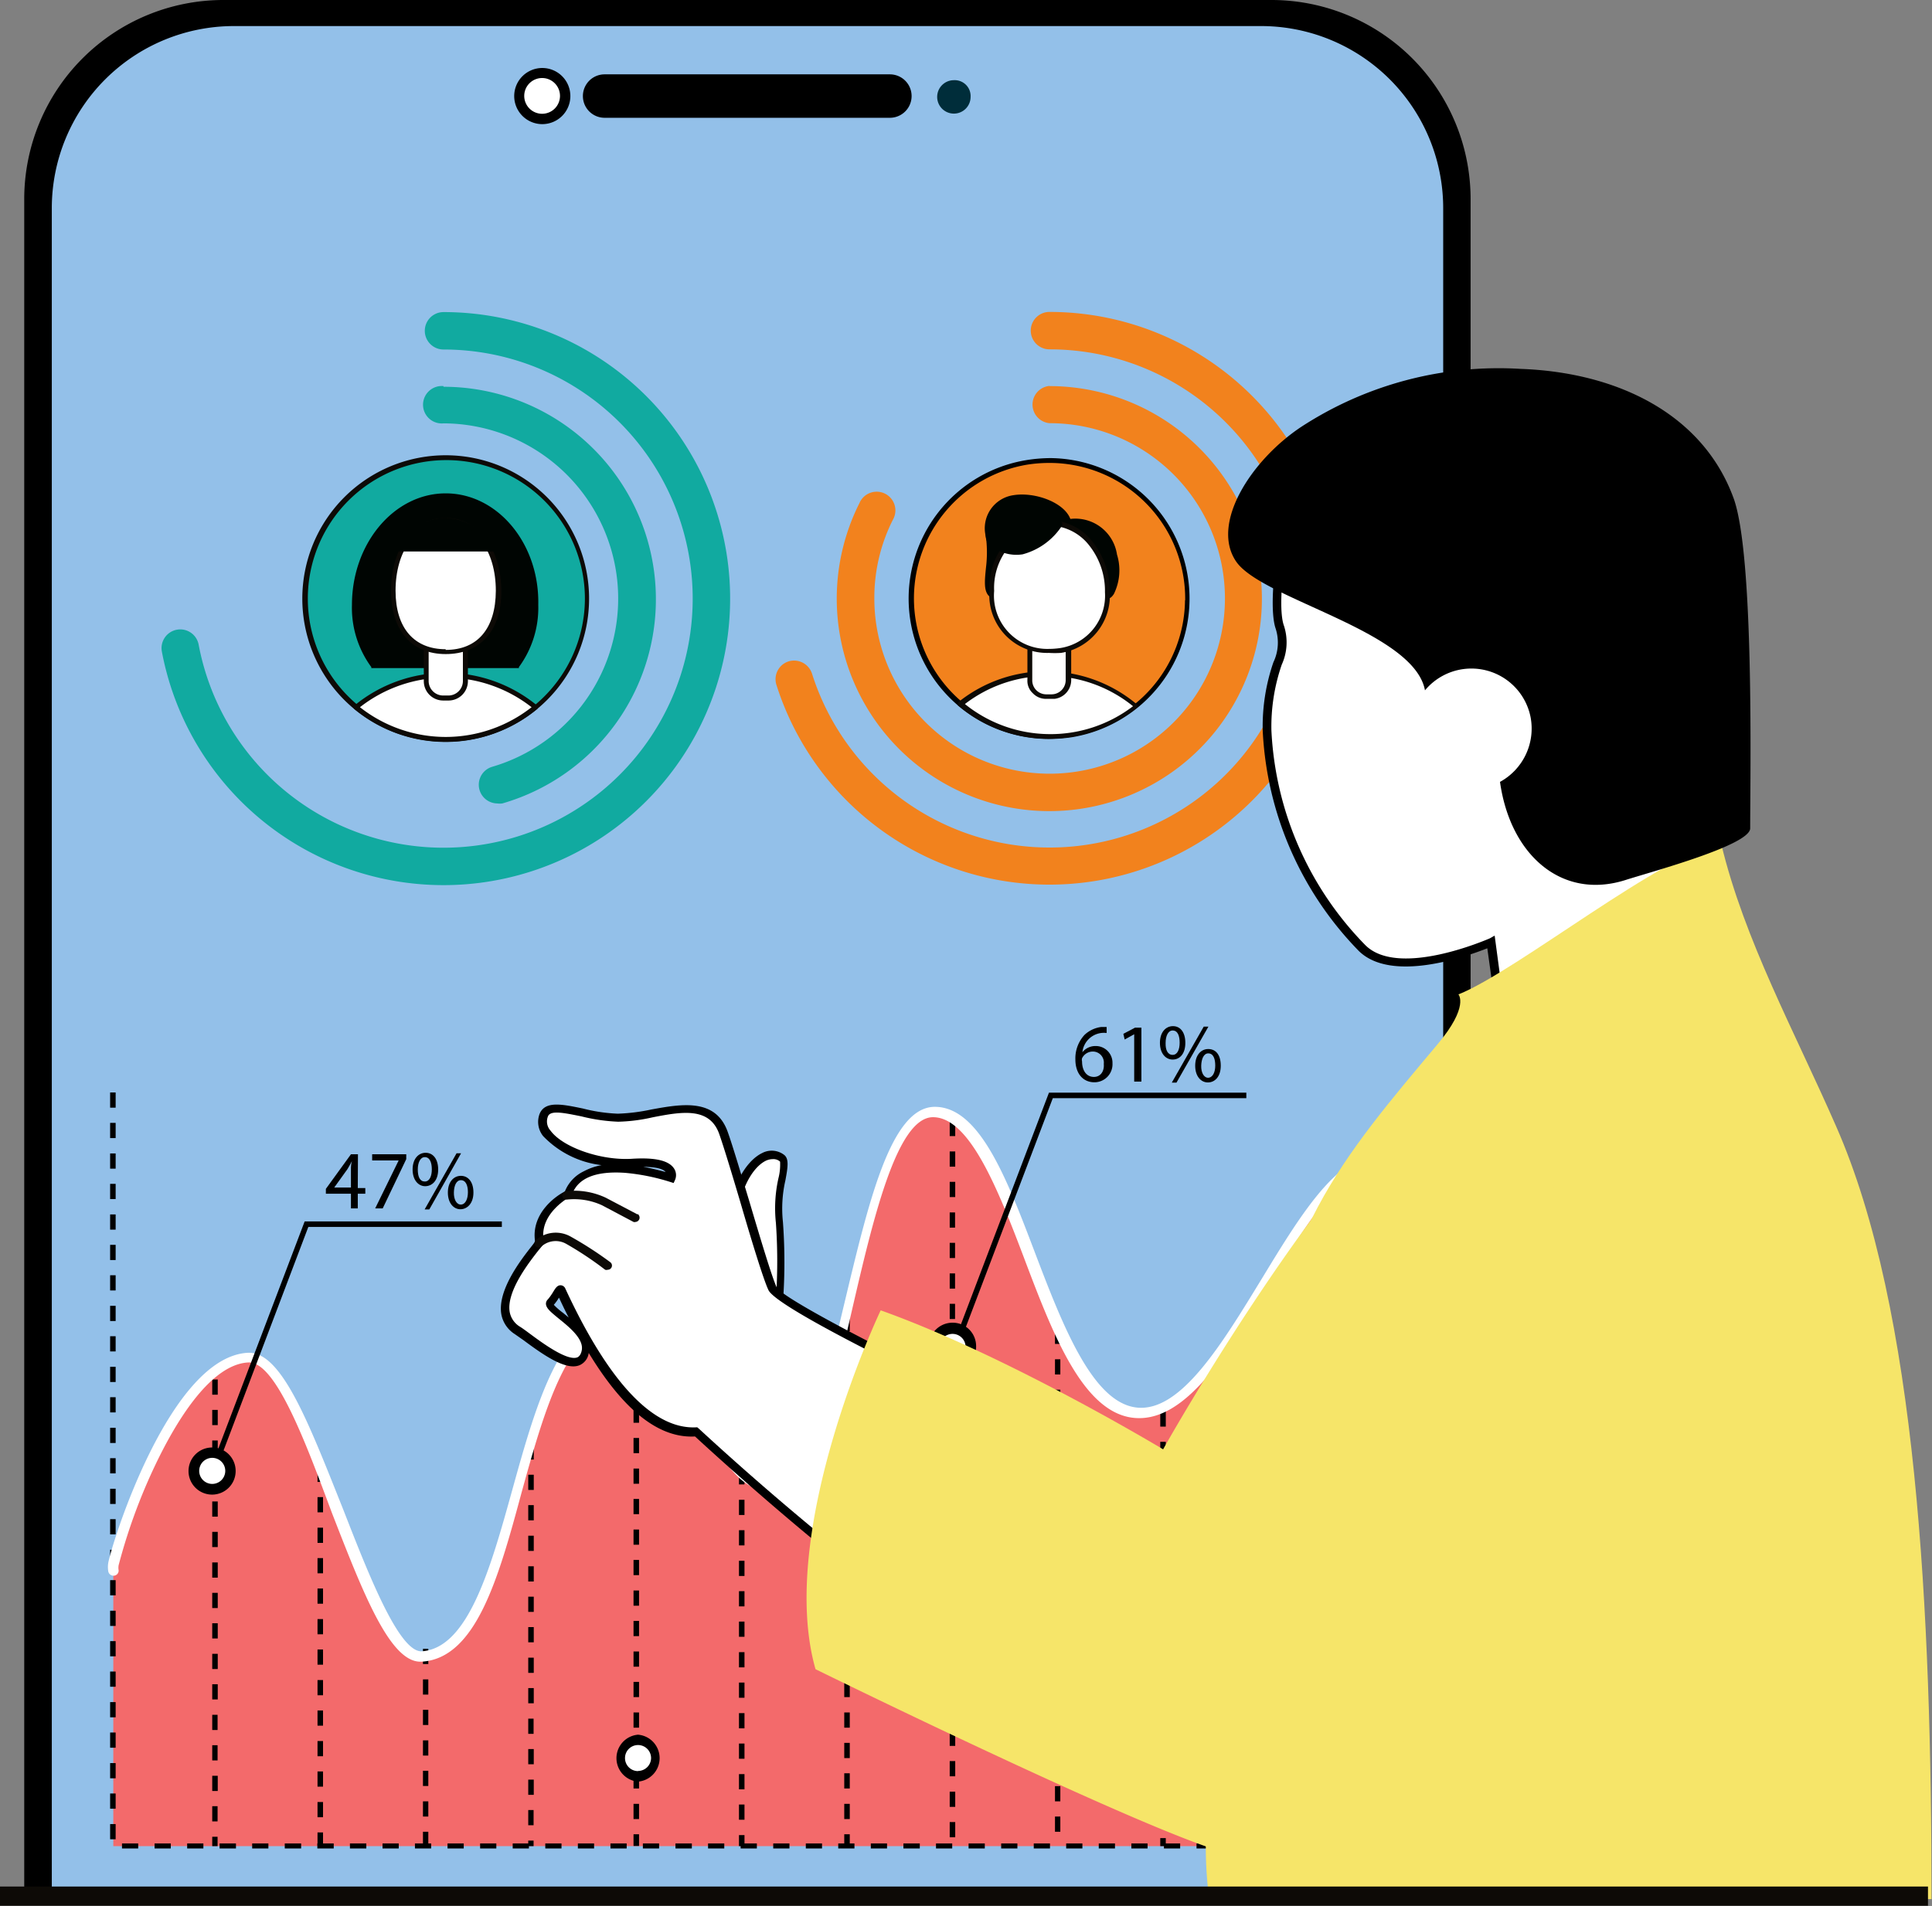 <svg viewBox="0 0 115.61 114.08" xmlns="http://www.w3.org/2000/svg"><rect x="0" y="0" width="115.61" height="114.08" fill="#808080" stroke="none"/><defs><style>.cls-1{fill:#93c0e9;}.cls-2{fill:#002d3a;}.cls-3{fill:#fff;}.cls-4{fill:#f36a6b;}.cls-5{fill:#11aaa0;}.cls-6{fill:#0d0a06;}.cls-7{fill:#000502;}.cls-8{fill:#f2821d;}.cls-9{fill:#f6e569;}</style></defs><g data-name="Слой 2" id="Слой_2"><g data-name="Layer 1" id="Layer_1"><path d="M76.07,0H13.37A11.92,11.92,0,0,0,1.45,11.92V113.6H88V11.92A11.92,11.92,0,0,0,76.07,0Z"></path><path d="M75.46,1.56H14a10.9,10.9,0,0,0-10.9,10.9V113.6H86.36V12.46A10.9,10.9,0,0,0,75.46,1.56Z" class="cls-1"></path><path d="M53.25,4.45H36.18a1.3,1.3,0,1,0,0,2.6H53.25a1.3,1.3,0,0,0,0-2.6Z"></path><path d="M57.08,4.8a1,1,0,1,0,1,1A.95.95,0,0,0,57.08,4.8Z" class="cls-2"></path><path d="M32.45,4.38a1.37,1.37,0,1,0,1.37,1.37A1.37,1.37,0,0,0,32.45,4.38Z" class="cls-3"></path><path d="M32.45,4.07a1.68,1.68,0,1,0,1.68,1.68A1.68,1.68,0,0,0,32.45,4.07Zm0,2.74a1.07,1.07,0,1,1,1.06-1.06A1.07,1.07,0,0,1,32.45,6.81Z"></path><path d="M68,84.55c-5.65-.52-7-18-12.08-18C51.23,66.54,50.38,89,46.34,89c-4.29,0-4.24-10.47-9.13-10.2-6.64.38-5.8,20-12,20.37-3.27.17-6.89-18-10.39-17.86C10.6,81.49,7.1,92,6.78,93.6a1,1,0,0,0,0,.42V110.5H82.2v-41C77.49,70.09,73.34,85,68,84.55Z" class="cls-4"></path><rect height="0.91" width="0.33" y="67.21" x="6.59"></rect><rect height="0.91" width="0.33" y="69.04" x="6.59"></rect><rect height="0.91" width="0.33" y="70.86" x="6.59"></rect><rect height="0.91" width="0.33" y="79.98" x="6.59"></rect><rect height="0.91" width="0.33" y="76.33" x="6.59"></rect><rect height="0.91" width="0.33" y="78.16" x="6.59"></rect><rect height="0.91" width="0.33" y="74.51" x="6.59"></rect><rect height="0.91" width="0.33" y="72.69" x="6.59"></rect><rect height="0.3" width="0.97" y="110.34" x="15.09"></rect><rect height="0.3" width="0.98" y="110.34" x="17.04"></rect><rect height="0.91" width="0.33" y="65.39" x="6.59"></rect><rect height="0.3" width="0.98" y="110.34" x="13.14"></rect><rect height="0.3" width="0.97" y="110.34" x="11.2"></rect><rect height="0.3" width="0.97" y="110.34" x="7.3"></rect><rect height="0.3" width="0.97" y="110.34" x="9.25"></rect><rect height="0.91" width="0.33" y="94.58" x="6.59"></rect><rect height="0.91" width="0.33" y="100.05" x="6.59"></rect><rect height="0.91" width="0.33" y="96.41" x="6.59"></rect><rect height="0.91" width="0.33" y="101.88" x="6.59"></rect><rect height="0.91" width="0.33" y="98.23" x="6.59"></rect><rect height="0.91" width="0.33" y="103.7" x="6.59"></rect><rect height="0.91" width="0.33" y="109.18" x="6.59"></rect><rect height="0.91" width="0.33" y="105.53" x="6.59"></rect><rect height="0.91" width="0.33" y="107.35" x="6.59"></rect><rect height="0.3" width="0.98" y="110.34" x="18.99"></rect><rect height="0.91" width="0.33" y="85.46" x="6.59"></rect><rect height="0.91" width="0.33" y="87.28" x="6.59"></rect><rect height="0.91" width="0.33" y="83.63" x="6.59"></rect><rect height="0.91" width="0.33" y="90.93" x="6.59"></rect><rect height="0.91" width="0.33" y="92.76" x="6.59"></rect><rect height="0.91" width="0.33" y="81.81" x="6.59"></rect><rect height="0.91" width="0.33" y="89.11" x="6.59"></rect><rect height="0.3" width="0.97" y="110.34" x="38.47"></rect><rect height="0.3" width="0.97" y="110.34" x="63.8"></rect><rect height="0.3" width="0.97" y="110.34" x="61.86"></rect><rect height="0.3" width="0.97" y="110.34" x="65.75"></rect><rect height="0.3" width="0.97" y="110.34" x="56.01"></rect><rect height="0.3" width="0.97" y="110.34" x="59.91"></rect><rect height="0.3" width="0.97" y="110.34" x="67.7"></rect><rect height="0.3" width="0.97" y="110.34" x="57.96"></rect><rect height="0.3" width="0.97" y="110.34" x="69.65"></rect><rect height="0.3" width="0.98" y="110.34" x="77.44"></rect><rect height="0.3" width="0.97" y="110.34" x="79.39"></rect><rect height="0.3" width="0.98" y="110.34" x="54.06"></rect><rect height="0.3" width="0.98" y="110.34" x="20.94"></rect><rect height="0.3" width="0.98" y="110.34" x="75.49"></rect><rect height="0.3" width="0.97" y="110.34" x="71.6"></rect><rect height="0.3" width="0.97" y="110.34" x="73.55"></rect><rect height="0.3" width="0.86" y="110.34" x="81.34"></rect><rect height="0.3" width="0.97" y="110.34" x="28.73"></rect><rect height="0.3" width="0.97" y="110.34" x="30.68"></rect><rect height="0.3" width="0.97" y="110.34" x="32.63"></rect><rect height="0.3" width="0.97" y="110.34" x="26.78"></rect><rect height="0.3" width="0.97" y="110.34" x="22.89"></rect><rect height="0.3" width="0.97" y="110.34" x="24.83"></rect><rect height="0.3" width="0.97" y="110.34" x="34.58"></rect><rect height="0.3" width="0.97" y="110.34" x="42.37"></rect><rect height="0.3" width="0.97" y="110.34" x="46.27"></rect><rect height="0.3" width="0.97" y="110.34" x="48.22"></rect><rect height="0.3" width="0.97" y="110.34" x="50.16"></rect><rect height="0.3" width="0.97" y="110.34" x="36.53"></rect><rect height="0.3" width="0.98" y="110.34" x="40.42"></rect><rect height="0.3" width="0.97" y="110.34" x="52.11"></rect><rect height="0.3" width="0.97" y="110.34" x="44.32"></rect><rect height="0.91" width="0.33" y="89.87" x="12.7"></rect><rect height="0.91" width="0.33" y="93.52" x="12.7"></rect><rect height="0.91" width="0.33" y="91.69" x="12.7"></rect><rect height="0.91" width="0.33" y="86.22" x="12.7"></rect><rect height="0.91" width="0.33" y="82.57" x="12.7"></rect><rect height="0.91" width="0.33" y="84.39" x="12.7"></rect><rect height="0.91" width="0.33" y="95.34" x="12.7"></rect><rect height="0.91" width="0.33" y="88.04" x="12.7"></rect><rect height="0.91" width="0.32" y="104.46" x="12.7"></rect><rect height="0.91" width="0.33" y="106.29" x="12.7"></rect><rect height="0.91" width="0.32" y="108.11" x="12.7"></rect><rect height="0.56" width="0.32" y="109.94" x="12.7"></rect><rect height="0.91" width="0.33" y="100.81" x="12.7"></rect><rect height="0.91" width="0.33" y="98.99" x="12.7"></rect><rect height="0.91" width="0.32" y="102.64" x="12.7"></rect><rect height="0.91" width="0.33" y="97.16" x="12.7"></rect><rect height="0.91" width="0.33" y="102.38" x="19"></rect><rect height="0.91" width="0.33" y="100.56" x="19"></rect><rect height="0.91" width="0.33" y="104.21" x="19"></rect><rect height="0.91" width="0.33" y="106.03" x="19"></rect><rect height="0.91" width="0.33" y="98.73" x="19"></rect><rect height="0.91" width="0.33" y="107.86" x="19"></rect><rect height="0.81" width="0.33" y="109.68" x="19"></rect><rect height="0.91" width="0.33" y="89.61" x="19"></rect><rect height="0.91" width="0.33" y="91.44" x="19"></rect><rect height="0.91" width="0.33" y="96.91" x="19"></rect><rect height="0.91" width="0.33" y="87.79" x="19"></rect><rect height="0.91" width="0.33" y="95.08" x="19"></rect><rect height="0.91" width="0.33" y="93.26" x="19"></rect><rect height="0.85" width="0.32" y="109.64" x="25.31"></rect><rect height="0.91" width="0.32" y="102.34" x="25.31"></rect><rect height="0.91" width="0.32" y="107.82" x="25.31"></rect><rect height="0.91" width="0.32" y="100.52" x="25.31"></rect><rect height="0.91" width="0.32" y="98.69" x="25.31"></rect><rect height="0.91" width="0.32" y="105.99" x="25.31"></rect><rect height="0.91" width="0.32" y="104.17" x="25.31"></rect><rect height="0.91" width="0.32" y="102.87" x="31.61"></rect><rect height="0.91" width="0.33" y="101.04" x="31.61"></rect><rect height="0.91" width="0.33" y="104.69" x="31.61"></rect><rect height="0.33" width="0.32" y="110.17" x="31.61"></rect><rect height="0.91" width="0.33" y="106.52" x="31.61"></rect><rect height="0.91" width="0.33" y="99.22" x="31.61"></rect><rect height="0.91" width="0.32" y="108.34" x="31.61"></rect><rect height="0.91" width="0.33" y="88.27" x="31.61"></rect><rect height="0.91" width="0.33" y="90.09" x="31.61"></rect><rect height="0.91" width="0.33" y="86.45" x="31.61"></rect><rect height="0.91" width="0.33" y="91.92" x="31.61"></rect><rect height="0.91" width="0.33" y="97.39" x="31.61"></rect><rect height="0.91" width="0.33" y="93.75" x="31.61"></rect><rect height="0.91" width="0.33" y="95.57" x="31.61"></rect><rect height="0.91" width="0.33" y="95.2" x="37.91"></rect><rect height="0.91" width="0.33" y="98.85" x="37.91"></rect><rect height="0.91" width="0.33" y="102.5" x="37.91"></rect><rect height="0.91" width="0.33" y="97.02" x="37.91"></rect><rect height="0.91" width="0.33" y="100.67" x="37.91"></rect><rect height="0.91" width="0.33" y="107.97" x="37.91"></rect><rect height="0.7" width="0.33" y="109.79" x="37.91"></rect><rect height="0.91" width="0.33" y="106.14" x="37.91"></rect><rect height="0.91" width="0.33" y="104.32" x="37.91"></rect><rect height="0.91" width="0.33" y="78.77" x="37.91"></rect><rect height="0.91" width="0.33" y="84.25" x="37.91"></rect><rect height="0.91" width="0.33" y="82.42" x="37.91"></rect><rect height="0.91" width="0.33" y="86.07" x="37.91"></rect><rect height="0.91" width="0.33" y="80.6" x="37.91"></rect><rect height="0.91" width="0.33" y="93.37" x="37.91"></rect><rect height="0.91" width="0.33" y="91.55" x="37.91"></rect><rect height="0.91" width="0.33" y="87.9" x="37.91"></rect><rect height="0.91" width="0.33" y="89.72" x="37.91"></rect><rect height="0.91" width="0.33" y="104.36" x="44.22"></rect><rect height="0.91" width="0.33" y="102.54" x="44.22"></rect><rect height="0.91" width="0.33" y="100.71" x="44.22"></rect><rect height="0.66" width="0.33" y="109.84" x="44.22"></rect><rect height="0.91" width="0.33" y="106.19" x="44.22"></rect><rect height="0.91" width="0.33" y="108.01" x="44.22"></rect><rect height="0.91" width="0.33" y="93.42" x="44.22"></rect><rect height="0.91" width="0.33" y="89.77" x="44.22"></rect><rect height="0.91" width="0.33" y="98.89" x="44.22"></rect><rect height="0.91" width="0.33" y="91.59" x="44.22"></rect><rect height="0.91" width="0.33" y="87.94" x="44.22"></rect><rect height="0.91" width="0.33" y="97.06" x="44.22"></rect><rect height="0.91" width="0.33" y="95.24" x="44.22"></rect><rect height="0.91" width="0.33" y="102.5" x="50.52"></rect><rect height="0.91" width="0.33" y="95.2" x="50.52"></rect><rect height="0.91" width="0.33" y="100.67" x="50.52"></rect><rect height="0.91" width="0.33" y="98.85" x="50.52"></rect><rect height="0.91" width="0.33" y="97.02" x="50.52"></rect><rect height="0.91" width="0.33" y="107.97" x="50.52"></rect><rect height="0.91" width="0.33" y="104.32" x="50.52"></rect><rect height="0.7" width="0.33" y="109.79" x="50.52"></rect><rect height="0.91" width="0.33" y="106.14" x="50.52"></rect><rect height="0.91" width="0.33" y="84.25" x="50.52"></rect><rect height="0.91" width="0.33" y="80.6" x="50.52"></rect><rect height="0.91" width="0.33" y="82.42" x="50.52"></rect><rect height="0.91" width="0.33" y="78.77" x="50.52"></rect><rect height="0.91" width="0.33" y="86.07" x="50.52"></rect><rect height="0.91" width="0.33" y="93.37" x="50.52"></rect><rect height="0.91" width="0.33" y="91.55" x="50.52"></rect><rect height="0.91" width="0.33" y="87.9" x="50.52"></rect><rect height="0.91" width="0.33" y="89.72" x="50.52"></rect><rect height="0.91" width="0.33" y="96.29" x="56.83"></rect><rect height="0.91" width="0.33" y="88.99" x="56.83"></rect><rect height="0.91" width="0.33" y="99.94" x="56.83"></rect><rect height="0.91" width="0.33" y="94.46" x="56.83"></rect><rect height="0.91" width="0.33" y="90.81" x="56.83"></rect><rect height="0.91" width="0.33" y="92.64" x="56.83"></rect><rect height="0.91" width="0.33" y="98.11" x="56.83"></rect><rect height="0.91" width="0.33" y="109.06" x="56.83"></rect><rect height="0.91" width="0.33" y="107.24" x="56.83"></rect><rect height="0.91" width="0.33" y="105.41" x="56.83"></rect><rect height="0.91" width="0.33" y="101.76" x="56.83"></rect><rect height="0.91" width="0.33" y="103.59" x="56.83"></rect><rect height="0.91" width="0.32" y="76.22" x="56.83"></rect><rect height="0.91" width="0.32" y="74.39" x="56.83"></rect><rect height="0.91" width="0.33" y="70.74" x="56.83"></rect><rect height="0.91" width="0.32" y="72.57" x="56.83"></rect><rect height="0.91" width="0.33" y="68.92" x="56.83"></rect><rect height="0.91" width="0.33" y="67.09" x="56.83"></rect><rect height="0.91" width="0.33" y="87.16" x="56.83"></rect><rect height="0.91" width="0.33" y="83.51" x="56.83"></rect><rect height="0.91" width="0.33" y="85.34" x="56.83"></rect><rect height="0.91" width="0.32" y="79.87" x="56.83"></rect><rect height="0.91" width="0.32" y="78.04" x="56.83"></rect><rect height="0.91" width="0.33" y="81.69" x="56.83"></rect><rect height="0.91" width="0.32" y="86.83" x="63.13"></rect><rect height="0.91" width="0.32" y="88.66" x="63.13"></rect><rect height="0.91" width="0.32" y="90.48" x="63.13"></rect><rect height="0.91" width="0.32" y="95.96" x="63.13"></rect><rect height="0.91" width="0.32" y="83.18" x="63.13"></rect><rect height="0.91" width="0.32" y="85.01" x="63.13"></rect><rect height="0.91" width="0.32" y="81.36" x="63.13"></rect><rect height="0.91" width="0.32" y="108.73" x="63.13"></rect><rect height="0.91" width="0.32" y="79.53" x="63.13"></rect><rect height="0.91" width="0.32" y="94.13" x="63.13"></rect><rect height="0.91" width="0.32" y="97.78" x="63.13"></rect><rect height="0.91" width="0.32" y="99.61" x="63.13"></rect><rect height="0.91" width="0.32" y="92.31" x="63.13"></rect><rect height="0.91" width="0.32" y="105.08" x="63.13"></rect><rect height="0.91" width="0.32" y="106.91" x="63.13"></rect><rect height="0.91" width="0.32" y="103.25" x="63.13"></rect><rect height="0.91" width="0.32" y="101.43" x="63.13"></rect><rect height="0.91" width="0.33" y="102.72" x="69.43"></rect><rect height="0.91" width="0.33" y="100.9" x="69.43"></rect><rect height="0.91" width="0.33" y="97.25" x="69.43"></rect><rect height="0.91" width="0.33" y="99.07" x="69.43"></rect><rect height="0.91" width="0.33" y="104.55" x="69.43"></rect><rect height="0.91" width="0.33" y="108.2" x="69.43"></rect><rect height="0.91" width="0.33" y="106.37" x="69.43"></rect><rect height="0.48" width="0.33" y="110.02" x="69.43"></rect><rect height="0.91" width="0.33" y="86.3" x="69.43"></rect><rect height="0.91" width="0.33" y="88.13" x="69.43"></rect><rect height="0.91" width="0.33" y="84.48" x="69.43"></rect><rect height="0.91" width="0.33" y="89.95" x="69.43"></rect><rect height="0.91" width="0.33" y="93.6" x="69.43"></rect><rect height="0.91" width="0.33" y="95.42" x="69.43"></rect><rect height="0.91" width="0.33" y="91.77" x="69.43"></rect><rect height="0.73" width="0.33" y="109.77" x="75.74"></rect><rect height="0.91" width="0.33" y="78.75" x="75.74"></rect><rect height="0.91" width="0.33" y="76.92" x="75.74"></rect><rect height="0.91" width="0.33" y="91.52" x="75.74"></rect><rect height="0.91" width="0.33" y="80.57" x="75.74"></rect><rect height="0.91" width="0.33" y="82.4" x="75.74"></rect><rect height="0.91" width="0.33" y="87.87" x="75.74"></rect><rect height="0.91" width="0.33" y="86.04" x="75.74"></rect><rect height="0.91" width="0.33" y="84.22" x="75.74"></rect><rect height="0.91" width="0.33" y="104.29" x="75.74"></rect><rect height="0.91" width="0.33" y="93.34" x="75.74"></rect><rect height="0.91" width="0.33" y="107.94" x="75.74"></rect><rect height="0.91" width="0.33" y="95.17" x="75.74"></rect><rect height="0.91" width="0.33" y="89.69" x="75.74"></rect><rect height="0.91" width="0.33" y="96.99" x="75.74"></rect><rect height="0.91" width="0.33" y="98.82" x="75.74"></rect><rect height="0.91" width="0.33" y="102.47" x="75.74"></rect><rect height="0.91" width="0.33" y="106.12" x="75.74"></rect><rect height="0.91" width="0.33" y="100.64" x="75.74"></rect><rect height="0.91" width="0.32" y="80.42" x="82.04"></rect><rect height="0.91" width="0.32" y="82.24" x="82.04"></rect><rect height="0.91" width="0.32" y="84.07" x="82.04"></rect><rect height="0.91" width="0.32" y="89.54" x="82.04"></rect><rect height="0.91" width="0.32" y="87.72" x="82.04"></rect><rect height="0.91" width="0.32" y="85.89" x="82.04"></rect><rect height="0.91" width="0.32" y="71.29" x="82.04"></rect><rect height="0.91" width="0.32" y="78.59" x="82.04"></rect><rect height="0.91" width="0.32" y="69.47" x="82.04"></rect><rect height="0.91" width="0.32" y="76.77" x="82.04"></rect><rect height="0.91" width="0.32" y="74.94" x="82.04"></rect><rect height="0.91" width="0.32" y="73.12" x="82.04"></rect><rect height="0.88" width="0.33" y="109.61" x="82.04"></rect><rect height="0.91" width="0.32" y="107.79" x="82.04"></rect><rect height="0.91" width="0.33" y="105.96" x="82.04"></rect><rect height="0.91" width="0.32" y="93.19" x="82.04"></rect><rect height="0.91" width="0.33" y="104.14" x="82.04"></rect><rect height="0.91" width="0.32" y="100.49" x="82.04"></rect><rect height="0.91" width="0.32" y="102.31" x="82.04"></rect><rect height="0.91" width="0.32" y="91.37" x="82.04"></rect><rect height="0.91" width="0.32" y="96.84" x="82.04"></rect><rect height="0.91" width="0.32" y="98.66" x="82.04"></rect><rect height="0.91" width="0.32" y="95.02" x="82.04"></rect><path d="M82.16,69.17c-2.36.31-4.45,3.74-6.65,7.36-2.39,3.91-4.85,8-7.48,7.72S63.62,79.42,61.94,75s-3.32-8.75-6-8.75-4,5.87-5.49,12.08C49.3,83.17,48,88.66,46.34,88.66c-1.84,0-2.84-2.29-3.91-4.71-1.21-2.77-2.45-5.63-5.24-5.48-3.61.2-5.1,5.54-6.53,10.69-1.3,4.69-2.65,9.53-5.45,9.68h0c-1.37,0-3.2-4.72-4.68-8.51-2-5-3.63-9.36-5.62-9.36h-.06c-4.66.22-8.13,11.31-8.37,12.56a1.57,1.57,0,0,0,0,.53.32.32,0,0,0,.37.25A.31.31,0,0,0,7.1,94a.86.86,0,0,1,0-.32A33.92,33.92,0,0,1,9.63,87c1.77-3.48,3.58-5.37,5.23-5.45s3.48,4.93,5,9c1.86,4.78,3.46,8.91,5.29,8.91h.06c3.27-.17,4.62-5,6-10.12,1.37-4.95,2.8-10.07,5.94-10.24,2.31-.13,3.48,2.53,4.6,5.1s2.23,5.09,4.51,5.09,3.37-5,4.71-10.82c1.26-5.44,2.69-11.6,4.86-11.6s3.86,4.24,5.42,8.35c1.74,4.61,3.55,9.37,6.63,9.65s5.63-3.94,8.11-8c2-3.34,4.14-6.79,6.18-7.06a.3.3,0,0,0,.27-.34A.31.31,0,0,0,82.16,69.17Z" class="cls-3"></path><path d="M75.74,92.25a1.1,1.1,0,1,0,1.09,1.09A1.09,1.09,0,0,0,75.74,92.25Z" class="cls-3"></path><path d="M75.74,91.94a1.41,1.41,0,1,0,1.4,1.4A1.41,1.41,0,0,0,75.74,91.94Zm0,2.18a.78.78,0,1,1,.78-.78A.78.78,0,0,1,75.74,94.12Z"></path><path d="M38.18,104.14a1.09,1.09,0,1,0,1.09,1.09A1.09,1.09,0,0,0,38.18,104.14Z" class="cls-3"></path><path d="M38.18,103.83a1.41,1.41,0,0,0,0,2.81,1.41,1.41,0,0,0,0-2.81Zm0,2.18a.78.78,0,1,1,.78-.78A.78.78,0,0,1,38.18,106Z"></path><path d="M12.7,87A1.09,1.09,0,1,0,13.79,88,1.09,1.09,0,0,0,12.7,87Z" class="cls-3"></path><path d="M12.7,86.64A1.41,1.41,0,1,0,14.1,88,1.4,1.4,0,0,0,12.7,86.64Zm0,2.18a.78.78,0,1,1,.78-.78A.78.78,0,0,1,12.7,88.82Z"></path><path d="M57,79.48a1.09,1.09,0,1,0,1.09,1.09A1.09,1.09,0,0,0,57,79.48Z" class="cls-3"></path><path d="M57,79.17A1.4,1.4,0,1,0,57,82a1.38,1.38,0,0,0,1-.41,1.37,1.37,0,0,0,.41-1A1.4,1.4,0,0,0,57,79.17Zm.55,2a.76.76,0,0,1-.55.23.78.78,0,1,1,.78-.78A.76.76,0,0,1,57.54,81.12Z"></path><polygon points="13.18 87.34 12.87 87.22 18.23 73.11 30.03 73.11 30.03 73.44 18.45 73.44 13.18 87.34"></polygon><polygon points="57.72 79.63 57.41 79.51 62.77 65.4 74.58 65.4 74.58 65.73 63 65.73 57.72 79.63"></polygon><path d="M65.56,62.61a1,1,0,0,0-.79.37h0a1.3,1.3,0,0,1,1.12-1.15,1.32,1.32,0,0,1,.33,0v-.36l-.32,0a1.79,1.79,0,0,0-1,.47,2.07,2.07,0,0,0-.55,1.47c0,.84.45,1.37,1.14,1.37a1.08,1.08,0,0,0,1.08-1.14A1,1,0,0,0,65.56,62.61Zm-.1,1.85h0c-.46,0-.71-.4-.71-.93a.36.36,0,0,1,0-.19.72.72,0,0,1,.63-.4.66.66,0,0,1,.67.74C66.09,64.14,65.84,64.46,65.46,64.46Z"></path><polygon points="67.22 61.88 67.3 62.22 67.86 61.91 67.87 61.91 67.87 64.74 68.3 64.74 68.3 61.51 67.92 61.51 67.22 61.88"></polygon><path d="M70.93,62.42c0-.62-.29-1-.74-1h0c-.43,0-.78.36-.78,1s.35,1,.76,1S70.93,63.1,70.93,62.42Zm-1.18,0c0-.41.15-.74.42-.74h0c.31,0,.42.33.42.73s-.13.73-.42.73S69.74,62.85,69.75,62.45Z"></path><path d="M72.3,62.79h0c-.43,0-.78.36-.78,1s.35,1,.76,1,.77-.34.77-1S72.75,62.79,72.3,62.79Zm0,1.72c-.27,0-.43-.32-.42-.72s.15-.74.42-.74h0c.31,0,.42.33.42.73S72.57,64.51,72.28,64.51Z"></path><polygon points="72.03 61.45 70.12 64.8 70.4 64.8 72.31 61.45 72.03 61.45"></polygon><path d="M21.42,69.09H21L19.5,71.16v.29H21v.88h.41v-.88h.45v-.34h-.45ZM21,70v1.08H20l.79-1.1c.09-.15.17-.29.27-.48h0C21,69.69,21,69.86,21,70Z"></path><polygon points="22.27 69.46 23.85 69.46 23.85 69.47 22.45 72.33 22.9 72.33 24.31 69.38 24.31 69.09 22.27 69.09 22.27 69.46"></polygon><path d="M26.22,70c0-.62-.3-1-.75-1h0c-.43,0-.78.36-.78,1s.35,1,.75,1S26.22,70.69,26.22,70ZM25,70c0-.41.15-.74.42-.74h0c.3,0,.42.33.42.73s-.13.73-.42.73S25,70.44,25,70Z"></path><polygon points="27.32 69.03 25.41 72.39 25.69 72.39 27.59 69.03 27.32 69.03"></polygon><path d="M27.58,70.38h0c-.43,0-.78.36-.78,1s.35,1,.75,1,.78-.34.78-1S28,70.38,27.58,70.38Zm0,1.72c-.27,0-.43-.32-.42-.73s.15-.73.42-.73h0c.3,0,.42.33.42.72S27.86,72.1,27.57,72.1Z"></path><path d="M26.67,27.39a8.44,8.44,0,1,0,8.44,8.44A8.44,8.44,0,0,0,26.67,27.39Z" class="cls-5"></path><path d="M26.67,27.25a8.58,8.58,0,1,0,8.58,8.58A8.58,8.58,0,0,0,26.67,27.25Zm0,16.87A8.29,8.29,0,1,1,35,35.83,8.3,8.3,0,0,1,26.67,44.12Z" class="cls-6"></path><path d="M26.67,29.68c-3,0-5.46,2.92-5.46,6.53a5.88,5.88,0,0,0,1.12,3.63H31a5.82,5.82,0,0,0,1.13-3.63C32.14,32.6,29.69,29.68,26.67,29.68Z" class="cls-7"></path><path d="M26.67,29.53c-3.09,0-5.61,3-5.61,6.68a6,6,0,0,0,1.16,3.72l0,.06h8.83l0-.06a6,6,0,0,0,1.16-3.72C32.29,32.53,29.77,29.53,26.67,29.53ZM30.94,39.7H22.41a5.74,5.74,0,0,1-1.06-3.49c0-3.52,2.39-6.39,5.32-6.39S32,32.69,32,36.21A5.74,5.74,0,0,1,30.94,39.7Z" class="cls-7"></path><path d="M21.31,42.33a8.42,8.42,0,0,0,10.73,0,8.46,8.46,0,0,0-10.73,0Z" class="cls-3"></path><path d="M26.67,40.27a8.6,8.6,0,0,0-5.45,1.95.14.14,0,0,0-.06.11.14.14,0,0,0,.06.12,8.61,8.61,0,0,0,10.91,0,.14.14,0,0,0,.06-.12.14.14,0,0,0-.06-.11A8.61,8.61,0,0,0,26.67,40.27Zm0,3.84a8.3,8.3,0,0,1-5.13-1.78,8.33,8.33,0,0,1,10.27,0A8.33,8.33,0,0,1,26.67,44.11Z" class="cls-6"></path><rect rx="1.02" height="4.03" width="2.34" y="37.75" x="25.51" class="cls-3"></rect><path d="M26.82,37.61h-.29a1.16,1.16,0,0,0-1.17,1.16v2a1.16,1.16,0,0,0,1.17,1.16h.29A1.16,1.16,0,0,0,28,40.76v-2A1.16,1.16,0,0,0,26.82,37.61Zm.88,3.15a.87.87,0,0,1-.88.87h-.29a.87.87,0,0,1-.88-.87v-2a.87.87,0,0,1,.88-.87h.29a.87.87,0,0,1,.88.87Z" class="cls-6"></path><path d="M26.67,31.19c-2,0-3.13,1.88-3.13,4.21S24.72,39,26.67,39s3.14-1.31,3.14-3.64S28.62,31.19,26.67,31.19Z" class="cls-3"></path><path d="M26.67,31c-1.92,0-3.27,1.79-3.27,4.36,0,2.37,1.22,3.79,3.27,3.79S30,37.77,30,35.4C30,32.83,28.6,31,26.67,31Zm0,7.86c-1.89,0-3-1.27-3-3.5,0-2.39,1.22-4.07,3-4.07s3,1.68,3,4.07C29.66,37.63,28.57,38.9,26.67,38.9Z" class="cls-6"></path><path d="M26.67,31.19a3.38,3.38,0,0,0-2.84,1.72h5.68A3.35,3.35,0,0,0,26.67,31.19Z" class="cls-7"></path><path d="M26.67,31a3.54,3.54,0,0,0-3,1.79l-.14.22h6.2l-.13-.22A3.56,3.56,0,0,0,26.67,31ZM24.1,32.76a3,3,0,0,1,5.15,0Z" class="cls-7"></path><path d="M26.54,18.68a1.12,1.12,0,1,0,0,2.24A14.91,14.91,0,1,1,11.89,38.6a1.12,1.12,0,1,0-2.2.42A17.15,17.15,0,1,0,26.54,18.68Z" class="cls-5"></path><path d="M26.54,23.11a1.12,1.12,0,1,0,0,2.23,10.49,10.49,0,0,1,2.9,20.56,1.12,1.12,0,0,0,.31,2.19,1.1,1.1,0,0,0,.31,0,12.72,12.72,0,0,0-3.52-24.94Z" class="cls-5"></path><path d="M62.8,18.67a1.12,1.12,0,0,0,0,2.24A14.91,14.91,0,1,1,48.59,40.32a1.13,1.13,0,0,0-1.41-.73,1.12,1.12,0,0,0-.72,1.4A17.14,17.14,0,1,0,62.8,18.67Z" class="cls-8"></path><path d="M62.8,23.1a1.12,1.12,0,0,0,0,2.23A10.49,10.49,0,1,1,52.32,35.81a10.35,10.35,0,0,1,1.11-4.7,1.12,1.12,0,1,0-2-1,12.72,12.72,0,1,0,11.37-7Z" class="cls-8"></path><path d="M62.91,27.57a8.26,8.26,0,1,0,8.15,8.36A8.26,8.26,0,0,0,62.91,27.57Z" class="cls-8"></path><path d="M62.91,27.42a9.26,9.26,0,0,0-1.49.12,8.4,8.4,0,0,0,1.27,16.69,9.26,9.26,0,0,0,1.49-.11,8.41,8.41,0,0,0-1.27-16.7Zm8,8.51a8.1,8.1,0,0,1-6.79,7.91,8.52,8.52,0,0,1-1.43.1,8.13,8.13,0,0,1-8-8.22,8.12,8.12,0,0,1,6.79-7.91,8.57,8.57,0,0,1,1.44-.1A8.12,8.12,0,0,1,70.92,35.93Z"></path><path d="M64,31.22c-.43-1.68-5.38-2.58-4.85.91.21,1.45-.42,3,.14,3.49l7.06.09c.29,0,.77-1.1.41-2.45C66,30.74,64,31.22,64,31.22Z" class="cls-7"></path><path d="M64.05,31.06c-.38-1-2.14-1.63-3.41-1.42A2,2,0,0,0,59,32.15a7.43,7.43,0,0,1,0,1.83c-.08.8-.15,1.44.23,1.74l0,0,7.11.09h0c.11,0,.21-.1.31-.25a3.2,3.2,0,0,0,.19-2.37A2.52,2.52,0,0,0,64.05,31.06Zm2.4,4.35c-.07.11-.12.15-.14.15l-7-.08c-.22-.24-.17-.81-.1-1.47a8,8,0,0,0,0-1.9C59,30.45,60,30,60.69,29.92c1.3-.22,2.91.47,3.13,1.34l0,.13.18,0a2.24,2.24,0,0,1,2.55,1.95A3,3,0,0,1,66.45,35.41Z" class="cls-7"></path><path d="M62.74,40.32a8.28,8.28,0,0,0-5.28,1.81A8.26,8.26,0,0,0,68,42.27,8.21,8.21,0,0,0,62.74,40.32Z" class="cls-3"></path><path d="M62.74,40.18A8.4,8.4,0,0,0,57.38,42a.14.14,0,0,0-.06.11.16.16,0,0,0,0,.11,8.46,8.46,0,0,0,5.32,2,8.25,8.25,0,0,0,1.49-.12,8.38,8.38,0,0,0,3.88-1.73.14.14,0,0,0,.06-.11.16.16,0,0,0-.05-.11A8.45,8.45,0,0,0,62.74,40.18Zm0,3.76a8.12,8.12,0,0,1-5-1.8,8.12,8.12,0,0,1,10.06.13A8.13,8.13,0,0,1,62.7,43.94Z" class="cls-6"></path><rect transform="translate(22.27 101.92) rotate(-89.26)" rx="0.99" height="2.29" width="3.94" y="38.54" x="60.78" class="cls-3"></rect><path d="M62.93,37.57h-.3a1.13,1.13,0,0,0-1.15,1.12l0,2a1,1,0,0,0,.32.8,1.08,1.08,0,0,0,.79.34h.31l.2,0a1.13,1.13,0,0,0,1-1.1l0-2A1.14,1.14,0,0,0,62.93,37.57Zm.84,1.15,0,2a.85.85,0,0,1-.86.84h-.3a.84.84,0,0,1-.6-.25.83.83,0,0,1-.24-.61l0-2a.87.87,0,0,1,.71-.83h.46A.85.85,0,0,1,63.77,38.72Z" class="cls-6"></path><path d="M62.86,31.28c-1.91,0-3.48,1.81-3.51,4.09a3.46,3.46,0,1,0,6.91.09C66.29,33.18,64.77,31.31,62.86,31.28Z" class="cls-3"></path><path d="M62.86,31.14a3.27,3.27,0,0,0-.54,0,4.13,4.13,0,0,0-3.11,4.19,3.46,3.46,0,0,0,3.55,3.75,5.84,5.84,0,0,0,.73,0,3.47,3.47,0,0,0,2.92-3.61,4.75,4.75,0,0,0-1-3A3.31,3.31,0,0,0,62.86,31.14Zm3.26,4.31a3.17,3.17,0,0,1-2.68,3.34,4.83,4.83,0,0,1-.68.05,3.19,3.19,0,0,1-3.27-3.47,3.85,3.85,0,0,1,2.88-3.91,2.63,2.63,0,0,1,.49,0,3.06,3.06,0,0,1,2.32,1.19A4.38,4.38,0,0,1,66.12,35.45Z" class="cls-6"></path><path d="M59.64,32.73c2.15,1.25,3.8-1.35,3.8-1.35C62.57,30,57.49,31.49,59.64,32.73Z" class="cls-7"></path><path d="M61.12,30.77c-1,.17-2,.6-2.14,1.21,0,.22,0,.55.59.88a2.42,2.42,0,0,0,1.62.32,4.06,4.06,0,0,0,2.37-1.73l0-.07,0-.08C63.15,30.68,62,30.62,61.12,30.77Zm0,2.13a2.14,2.14,0,0,1-1.44-.29c-.23-.13-.49-.34-.45-.57.07-.4.89-.82,1.9-1a2.47,2.47,0,0,1,2.1.33A3.68,3.68,0,0,1,61.15,32.9Z" class="cls-7"></path><path d="M46.81,69.33c-1-.83-2.92.89-3,4.15,0,2.61-2.6,6.34-.49,9l3.21-3.86a32.62,32.62,0,0,0,.06-5.46C46.37,71.49,47.18,69.64,46.81,69.33Z" class="cls-3"></path><path d="M43.35,82.9l-.19-.24c-1.48-1.88-.78-4.24-.16-6.31a11.32,11.32,0,0,0,.6-2.88c0-2.42,1.07-4,2-4.45a1.22,1.22,0,0,1,1.34.12h0c.28.24.2.74.06,1.5a7.58,7.58,0,0,0-.15,2.5,32.74,32.74,0,0,1-.06,5.52v.08Zm2.89-13.52a1,1,0,0,0-.4.09c-.84.4-1.71,1.9-1.74,4a11.26,11.26,0,0,1-.63,3c-.57,2-1.17,4-.1,5.6l3-3.55a33,33,0,0,0,.06-5.32,8.21,8.21,0,0,1,.15-2.67,3.31,3.31,0,0,0,.1-1A.59.59,0,0,0,46.24,69.38Z"></path><path d="M102.65,41c.57-3.65,1.44-10.79-5.14-13.87s-17.39-1-18.93.55-2.6,8.07-2,9.82-.76,2.16-.76,6.18a20,20,0,0,0,5.69,13c2.15,2.09,7.71-.35,7.71-.35l.68,5.1,14-6.28a19.27,19.27,0,0,1-1.74-6.58A28.59,28.59,0,0,1,102.65,41Z" class="cls-3"></path><path d="M89.71,61.86,89,56.76c-1.22.48-5.7,2.09-7.68.17a20.25,20.25,0,0,1-5.76-13.21,11.77,11.77,0,0,1,.64-4.08,2.73,2.73,0,0,0,.14-2c-.61-1.72.39-8.43,2-10.07s12.38-3.8,19.21-.6,5.74,11.16,5.28,14.13l-.1.59a26.87,26.87,0,0,0-.41,6.95,19.11,19.11,0,0,0,1.71,6.48l.13.24ZM89.44,56l.68,5.09,13.42-6a20.41,20.41,0,0,1-1.65-6.43,26.83,26.83,0,0,1,.42-7.08l.09-.59c.76-4.88.89-10.85-5-13.6-6.51-3-17.2-.95-18.65.5s-2.49,8-1.92,9.56a3.21,3.21,0,0,1-.13,2.33,11.38,11.38,0,0,0-.62,3.93A19.7,19.7,0,0,0,81.7,56.57c2,2,7.38-.38,7.44-.4Z"></path><path d="M103,50.52c-3.28.39-12.31,7.66-15.73,9,0,0,.67.71-1.26,3-5.47,6.53-10.19,11.85-10.19,22.56s-4.69,19.54-3.46,28.59h43.22c0-17.19-.87-35.27-5.71-46.26C107.4,61.76,104.38,56.27,103,50.52Z" class="cls-9"></path><path d="M46.2,77.11c-.48-1-2.25-7.38-2.92-9.31-.9-2.56-4.1-.93-6.31-.93-1.86,0-4-1.12-4.45-.15-.61,1.51,2.65,3,5.27,2.89,2.84-.18,2.35.9,2.35.9s-5.27-1.78-6.18.94c0,0-2.08,1-1.73,2.92,0,.15-3.6,3.87-1.29,5.31.75.47,3.8,3.17,4.06,1.17.18-1.32-2.46-2.49-2.11-2.84s.54-1,.65-.73c3.14,6.81,6,8.61,8.14,8.45,5.74,5.28,10.53,8.94,10.53,8.94l5.54-11.26S46.69,78.15,46.2,77.11Z" class="cls-3"></path><path d="M52.3,95.05l-.24-.18c-.05,0-4.82-3.69-10.47-8.89-2.16.12-4.27-1.56-6.36-5a.93.93,0,0,1-.54.73c-.79.34-2.1-.55-3.36-1.49l-.53-.37A1.79,1.79,0,0,1,30,78.67c-.25-1.45,1.2-3.3,1.83-4.1l.19-.25c-.27-1.76,1.37-2.81,1.78-3a2.26,2.26,0,0,1,1.13-1.21A3.58,3.58,0,0,1,36,69.74,5.77,5.77,0,0,1,32.5,68a1.36,1.36,0,0,1-.21-1.33c.33-.8,1.37-.57,2.59-.32a9.86,9.86,0,0,0,2.09.31h0a11.2,11.2,0,0,0,2-.25c1.81-.33,3.86-.7,4.58,1.35.3.84.78,2.46,1.3,4.18.66,2.23,1.35,4.52,1.62,5.1h0c.29.62,6.1,3.65,11.43,6.19l.23.11ZM41.77,85.47l.08.07c4.94,4.56,9.23,7.93,10.27,8.74l5.3-10.75c-2.29-1.09-11-5.29-11.44-6.32h0c-.29-.61-1-2.92-1.65-5.16-.51-1.72-1-3.34-1.29-4.17-.58-1.64-2.25-1.34-4-1a10.18,10.18,0,0,1-2.05.26,10.71,10.71,0,0,1-2.2-.32c-1-.2-1.85-.39-2,0a.81.81,0,0,0,.15.85c.73,1,3,1.8,4.86,1.69,1.39-.09,2.2.1,2.52.56a.72.72,0,0,1,.08.69l-.09.2-.22-.07a12.64,12.64,0,0,0-2.69-.54c-1.77-.12-2.84.32-3.18,1.33l0,.09-.09,0s-1.9,1-1.59,2.65c0,.14,0,.2-.31.56-.58.74-1.94,2.48-1.73,3.7a1.31,1.31,0,0,0,.63.89c.13.08.32.22.55.39.74.55,2.28,1.69,2.88,1.43,0,0,.21-.08.26-.47.08-.66-.77-1.35-1.39-1.85-.46-.38-.74-.6-.76-.87a.35.35,0,0,1,.11-.27,3.37,3.37,0,0,0,.32-.45c.14-.23.25-.41.46-.4a.32.32,0,0,1,.27.2c2.6,5.62,5.29,8.48,7.89,8.3ZM33.14,78.1a4.09,4.09,0,0,0,.55.48l.34.28c-.2-.38-.39-.78-.58-1.19A2.89,2.89,0,0,1,33.14,78.1Zm5.35-8.26c.55.1,1,.22,1.34.31C39.71,70,39.38,69.85,38.49,69.84Z"></path><path d="M34.12,74a1.82,1.82,0,0,0-2.06.23.25.25,0,0,0,.35.37,1.28,1.28,0,0,1,1.47-.15A20.2,20.2,0,0,1,36.21,76a.24.24,0,0,0,.16,0,.25.25,0,0,0,.15-.45A22,22,0,0,0,34.12,74Z" class="cls-6"></path><path d="M38.15,72.69l-1.9-1a4.43,4.43,0,0,0-2.39-.39.25.25,0,1,0,.07.5,4,4,0,0,1,2.09.34l1.89,1a.19.19,0,0,0,.12,0,.26.26,0,0,0,.12-.48Z" class="cls-6"></path><path d="M82.86,67.49C76,75.28,69.6,86.75,69.6,86.75s-9.3-5.61-16.9-8.32c0,0-6.27,13.14-3.9,21.48,0,0,23.6,11.6,25.51,11.12,1-.25,10-5.33,16.45-14.23,6.55-9.11,7-20.66-.21-29.23A4.85,4.85,0,0,0,82.86,67.49Z" class="cls-9"></path><path d="M91,22.08a21.62,21.62,0,0,0-13.15,3.48c-3,2-5.42,5.79-3.88,8.05s10.64,4.15,11.3,7.71a3.61,3.61,0,0,1,6.32,1.61,3.64,3.64,0,0,1-1.83,3.87c.61,4.38,3.7,7.09,7.52,5.87,1.56-.5,7.45-2.08,7.45-3.09,0-3.19.25-16.39-1-19.78C101.9,24.81,96.83,22.29,91,22.08Z"></path><rect height="1.15" width="115.37" y="112.92" class="cls-6"></rect></g></g></svg>